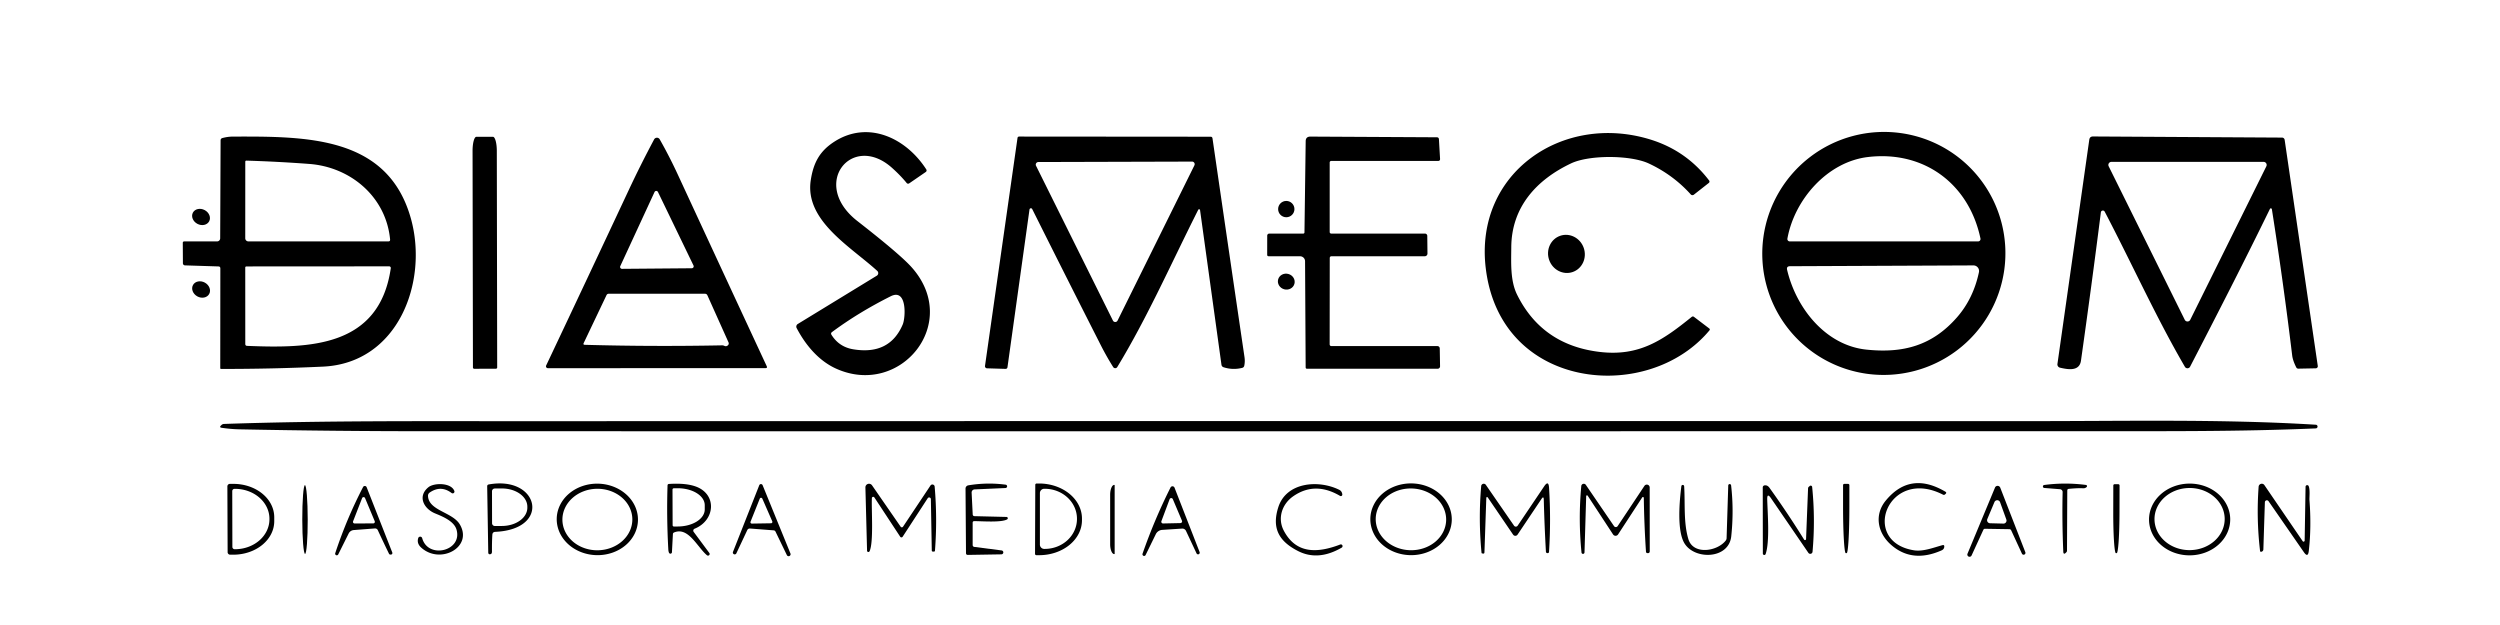 <?xml version="1.0" encoding="UTF-8" standalone="no"?>
<!DOCTYPE svg PUBLIC "-//W3C//DTD SVG 1.1//EN" "http://www.w3.org/Graphics/SVG/1.1/DTD/svg11.dtd">
<svg xmlns="http://www.w3.org/2000/svg" version="1.1" viewBox="0.00 0.00 800.00 200.00">
<path fill="#000000" d="
  M 259.44 57.69
  C 260.28 52.17 262.23 48.38 267.03 45.31
  C 277.78 38.43 289.92 44.11 296.41 54.21
  A 0.60 0.60 0.0 0 1 296.25 55.03
  L 290.94 58.68
  A 0.60 0.60 0.0 0 1 290.14 58.57
  Q 288.19 56.17 285.42 53.69
  C 272.67 42.30 259.08 58.83 274.38 70.75
  Q 287.86 81.26 291.60 85.39
  C 307.77 103.27 288.18 127.26 267.57 117.97
  C 261.97 115.45 257.77 110.41 254.93 104.99
  A 1.00 0.99 -29.6 0 1 255.30 103.67
  L 280.58 88.22
  A 0.96 0.96 0.0 0 0 280.73 86.70
  C 272.35 79.01 257.46 70.65 259.44 57.69
  Z
  M 266.08 107.15
  Q 268.51 111.02 273.02 111.77
  Q 284.66 113.71 288.87 103.84
  C 289.82 101.60 290.29 92.17 285.04 94.80
  Q 274.76 99.95 266.25 106.25
  Q 265.75 106.62 266.08 107.15
  Z"
/>
<path fill="#000000" d="
  M 547.00 105.75
  C 530.90 125.04 496.76 125.49 482.14 104.32
  Q 476.70 96.43 475.43 85.73
  C 471.82 55.25 500.20 35.97 528.20 44.67
  Q 539.66 48.24 546.92 57.76
  A 0.56 0.56 0.0 0 1 546.82 58.54
  L 542.03 62.30
  A 0.72 0.72 0.0 0 1 541.05 62.22
  Q 535.44 55.99 527.67 52.34
  C 521.82 49.58 508.57 49.52 502.75 52.28
  C 491.69 57.52 483.70 66.24 483.61 79.08
  C 483.58 83.97 483.23 89.77 485.46 94.28
  Q 493.45 110.43 511.94 112.62
  C 524.57 114.11 532.12 108.86 541.33 101.42
  Q 541.71 101.12 542.09 101.41
  L 546.92 105.08
  Q 547.32 105.37 547.00 105.75
  Z"
/>
<path fill="#000000" d="
  M 633.839 57.563
  A 38.93 38.85 -37.2 0 1 626.319 112.045
  A 38.93 38.85 -37.2 0 1 571.821 104.637
  A 38.93 38.85 -37.2 0 1 579.341 50.155
  A 38.93 38.85 -37.2 0 1 633.839 57.563
  Z
  M 597.73 50.25
  C 584.75 51.80 574.23 63.84 571.97 76.35
  A 0.76 0.76 0.0 0 0 572.72 77.25
  L 633.00 77.25
  A 0.77 0.77 0.0 0 0 633.75 76.33
  C 630.07 58.83 615.69 48.11 597.73 50.25
  Z
  M 626.26 101.52
  Q 631.46 95.56 633.26 87.11
  A 1.80 1.80 0.0 0 0 631.49 84.93
  L 572.80 85.19
  Q 571.60 85.20 571.88 86.37
  C 574.77 98.61 584.19 110.53 597.28 111.88
  C 608.96 113.09 618.27 110.66 626.26 101.52
  Z"
/>
<path fill="#000000" d="
  M 384.02 67.24
  A 0.31 0.31 0.0 0 0 383.43 67.14
  C 375.04 83.73 367.19 101.56 357.53 117.45
  A 0.77 0.77 0.0 0 1 356.22 117.46
  Q 354.13 114.15 352.27 110.49
  Q 341.17 88.64 330.30 66.89
  A 0.46 0.46 0.0 0 0 329.44 67.03
  L 322.40 117.46
  Q 322.32 118.06 321.71 118.04
  L 315.85 117.86
  A 0.68 0.67 -85.4 0 1 315.20 117.09
  L 325.60 44.17
  Q 325.67 43.70 326.15 43.70
  L 387.39 43.75
  Q 387.92 43.75 388.00 44.29
  Q 393.10 79.37 398.24 114.28
  Q 398.45 115.68 398.17 117.00
  Q 398.05 117.58 397.49 117.72
  Q 394.48 118.47 391.54 117.52
  A 0.97 0.97 0.0 0 1 390.87 116.74
  L 384.02 67.24
  Z
  M 356.14 102.59
  A 0.83 0.83 0.0 0 0 357.62 102.59
  L 382.21 52.91
  A 0.83 0.83 0.0 0 0 381.46 51.71
  L 332.27 51.85
  A 0.83 0.83 0.0 0 0 331.53 53.05
  L 356.14 102.59
  Z"
/>
<path fill="#000000" d="
  M 74.49 43.71
  C 98.13 43.64 124.16 43.48 131.51 70.02
  C 137.08 90.13 127.48 116.20 103.35 117.32
  Q 87.01 118.08 70.73 118.06
  A 0.25 0.25 0.0 0 1 70.48 117.81
  L 70.51 85.90
  Q 70.51 85.28 69.90 85.26
  L 59.19 84.92
  A 0.68 0.68 0.0 0 1 58.53 84.25
  L 58.49 77.76
  Q 58.48 77.25 58.99 77.25
  L 69.48 77.25
  A 0.99 0.98 -89.7 0 0 70.46 76.27
  L 70.59 44.94
  Q 70.59 44.33 71.18 44.17
  Q 72.87 43.72 74.49 43.71
  Z
  M 124.83 76.63
  C 123.55 63.01 112.23 53.46 98.98 52.46
  Q 89.02 51.71 78.89 51.40
  Q 78.49 51.38 78.49 51.79
  L 78.48 76.24
  A 1.01 1.01 0.0 0 0 79.49 77.25
  L 124.27 77.25
  Q 124.89 77.25 124.83 76.63
  Z
  M 78.48 85.61
  L 78.49 110.06
  Q 78.49 110.65 79.08 110.68
  C 99.11 111.49 121.38 111.14 125.05 85.83
  A 0.52 0.52 0.0 0 0 124.54 85.23
  L 78.83 85.26
  A 0.35 0.35 0.0 0 0 78.48 85.61
  Z"
/>
<path fill="#000000" d="
  M 151.75 118.01
  A 0.41 0.41 0.0 0 1 151.34 117.60
  L 151.22 48.28
  A 4.49 1.22 89.9 0 1 152.44 43.78
  L 157.76 43.78
  A 4.49 1.22 89.9 0 1 158.98 48.26
  L 159.10 117.58
  A 0.41 0.41 0.0 0 1 158.69 117.99
  L 151.75 118.01
  Z"
/>
<path fill="#000000" d="
  M 417.43 74.32
  L 417.82 45.18
  Q 417.84 43.71 419.32 43.71
  L 459.77 43.93
  Q 460.42 43.93 460.46 44.59
  L 460.82 50.82
  Q 460.86 51.50 460.18 51.50
  L 426.00 51.50
  A 0.50 0.50 0.0 0 0 425.50 52.00
  L 425.50 74.25
  A 0.50 0.50 0.0 0 0 426.00 74.75
  L 455.99 74.75
  A 0.74 0.74 0.0 0 1 456.73 75.49
  L 456.79 81.14
  A 0.86 0.86 0.0 0 1 455.93 82.00
  L 426.14 82.00
  Q 425.52 82.00 425.52 82.61
  L 425.49 110.12
  Q 425.49 110.75 426.12 110.75
  L 459.98 110.75
  A 0.74 0.74 0.0 0 1 460.72 111.48
  L 460.82 117.21
  A 0.78 0.78 0.0 0 1 460.04 118.00
  L 418.28 118.00
  Q 417.81 118.00 417.81 117.53
  L 417.62 83.59
  A 1.59 1.59 0.0 0 0 416.03 82.01
  L 406.00 82.00
  Q 405.49 82.00 405.50 81.50
  L 405.51 75.40
  A 0.65 0.65 0.0 0 1 406.16 74.75
  L 416.99 74.75
  Q 417.43 74.75 417.43 74.32
  Z"
/>
<path fill="#000000" d="
  M 727.00 66.95
  A 0.33 0.33 0.0 0 0 726.38 66.85
  C 718.10 83.82 709.52 100.54 700.83 117.34
  A 0.95 0.95 0.0 0 1 699.17 117.38
  C 689.91 101.48 682.27 84.47 673.50 67.72
  A 0.65 0.65 0.0 0 0 672.28 67.94
  Q 669.30 91.46 665.91 115.42
  C 665.41 118.97 661.62 118.21 659.21 117.66
  A 1.08 1.07 10.5 0 1 658.38 116.46
  L 668.57 44.71
  Q 668.72 43.67 669.77 43.67
  L 730.26 44.03
  A 0.85 0.85 0.0 0 1 731.09 44.75
  L 741.69 117.10
  A 0.66 0.66 0.0 0 1 741.05 117.86
  L 735.50 117.97
  Q 735.01 117.98 734.79 117.54
  Q 733.70 115.38 733.50 113.75
  Q 730.66 90.22 727.00 66.95
  Z
  M 699.12 102.33
  A 0.98 0.98 0.0 0 0 700.88 102.33
  L 725.23 53.22
  A 0.98 0.98 0.0 0 0 724.35 51.80
  L 675.66 51.80
  A 0.98 0.98 0.0 0 0 674.78 53.22
  L 699.12 102.33
  Z"
/>
<path fill="#000000" d="
  M 175.32 117.82
  A 0.61 0.60 12.6 0 1 174.77 116.96
  Q 188.00 89.00 201.15 60.92
  Q 204.94 52.82 209.32 44.61
  A 1.02 1.02 0.0 0 1 211.11 44.59
  Q 214.14 49.91 216.91 55.89
  Q 231.10 86.55 245.35 117.18
  Q 245.64 117.80 244.95 117.80
  L 175.32 117.82
  Z
  M 198.49 85.16
  A 0.61 0.61 0.0 0 0 199.05 86.03
  L 221.38 85.84
  A 0.61 0.61 0.0 0 0 221.92 84.96
  L 210.55 61.44
  A 0.61 0.61 0.0 0 0 209.45 61.45
  L 198.49 85.16
  Z
  M 231.78 110.67
  Q 232.43 110.98 232.96 110.47
  A 0.80 0.80 0.0 0 0 233.13 109.57
  L 226.37 94.51
  Q 226.14 94.00 225.58 94.00
  L 194.81 94.00
  Q 194.29 94.00 194.07 94.47
  L 186.78 109.78
  Q 186.53 110.32 187.12 110.34
  Q 208.95 110.95 231.04 110.51
  Q 231.43 110.50 231.78 110.67
  Z"
/>
<circle fill="#000000" cx="411.61" cy="66.91" r="2.61"/>
<ellipse fill="#000000" cx="0.00" cy="0.00" transform="translate(64.33,69.43) rotate(27.9)" rx="2.95" ry="2.49"/>
<ellipse fill="#000000" cx="0.00" cy="0.00" transform="translate(501.26,81.25) rotate(71.0)" rx="6.13" ry="5.86"/>
<ellipse fill="#000000" cx="0.00" cy="0.00" transform="translate(411.61,90.12) rotate(15.2)" rx="2.70" ry="2.54"/>
<ellipse fill="#000000" cx="0.00" cy="0.00" transform="translate(64.35,92.64) rotate(29.1)" rx="2.96" ry="2.51"/>
<path fill="#000000" d="
  M 70.73 136.86
  A 0.32 0.32 0.0 0 1 70.55 136.32
  L 70.83 136.05
  Q 71.20 135.67 71.73 135.66
  C 103.51 134.57 135.50 134.79 167.31 134.78
  Q 408.57 134.72 649.84 134.76
  C 680.02 134.77 710.95 134.06 741.03 135.91
  A 0.59 0.59 0.0 0 1 741.02 137.09
  C 716.59 138.14 691.90 137.97 667.44 137.98
  Q 402.18 138.02 136.93 137.99
  C 116.92 137.99 96.83 137.79 76.82 137.39
  Q 73.85 137.34 70.73 136.86
  Z"
/>
<path fill="#000000" d="
  M 72.76 155.66
  A 0.81 0.81 0.0 0 1 73.57 154.84
  L 74.66 154.84
  A 13.06 10.69 -0.2 0 1 87.76 165.48
  L 87.76 166.76
  A 13.06 10.69 -0.2 0 1 74.74 177.50
  L 73.65 177.50
  A 0.81 0.81 0.0 0 1 72.84 176.70
  L 72.76 155.66
  Z
  M 74.32 157.16
  L 74.36 175.02
  A 0.73 0.73 0.0 0 0 75.09 175.75
  L 75.23 175.75
  A 11.01 9.58 -0.1 0 0 86.22 166.15
  L 86.22 165.99
  A 11.01 9.58 -0.1 0 0 75.19 156.43
  L 75.05 156.43
  A 0.73 0.73 0.0 0 0 74.32 157.16
  Z"
/>
<path fill="#000000" d="
  M 135.10 172.22
  C 136.99 179.00 148.01 176.34 146.10 169.53
  C 145.32 166.74 141.60 165.27 139.23 164.29
  C 135.60 162.79 133.52 158.81 137.10 155.91
  C 138.89 154.45 144.38 154.41 145.39 157.11
  A 0.57 0.57 0.0 0 1 144.52 157.77
  Q 141.06 155.15 137.48 157.63
  A 1.23 1.23 0.0 0 0 136.96 158.67
  C 137.13 163.44 144.81 163.85 147.15 167.83
  C 151.43 175.10 140.89 180.78 134.77 175.22
  Q 133.31 173.89 133.83 172.20
  A 0.66 0.66 0.0 0 1 135.10 172.22
  Z"
/>
<path fill="#000000" d="
  M 156.42 155.02
  C 172.50 152.13 176.50 169.39 158.50 170.19
  Q 157.60 170.23 157.55 171.13
  Q 157.40 173.46 157.43 176.49
  Q 157.44 177.21 156.98 177.33
  Q 156.26 177.52 156.24 176.77
  L 155.90 155.65
  Q 155.89 155.11 156.42 155.02
  Z
  M 157.44 157.21
  L 157.46 167.43
  A 0.89 0.89 0.0 0 0 158.35 168.32
  L 160.64 168.31
  A 8.12 5.84 -0.1 0 0 168.75 162.46
  L 168.75 162.14
  A 8.12 5.84 -0.1 0 0 160.62 156.31
  L 158.33 156.32
  A 0.89 0.89 0.0 0 0 157.44 157.21
  Z"
/>
<path fill="#000000" d="
  M 204.147 166.482
  A 13.00 11.44 1.2 0 1 190.91 177.648
  A 13.00 11.44 1.2 0 1 178.153 165.938
  A 13.00 11.44 1.2 0 1 191.39 154.773
  A 13.00 11.44 1.2 0 1 204.147 166.482
  Z
  M 202.349 166.133
  A 11.19 9.84 -0.6 0 0 191.057 156.411
  A 11.19 9.84 -0.6 0 0 179.971 166.367
  A 11.19 9.84 -0.6 0 0 191.263 176.089
  A 11.19 9.84 -0.6 0 0 202.349 166.133
  Z"
/>
<path fill="#000000" d="
  M 222.27 169.19
  A 0.67 0.66 -29.5 0 0 221.98 170.21
  L 227.00 176.97
  A 0.53 0.53 0.0 0 1 226.24 177.69
  C 223.15 175.13 220.27 168.44 215.68 170.40
  A 0.58 0.56 -10.2 0 0 215.33 170.89
  L 215.02 176.73
  A 0.49 0.49 0.0 0 1 214.09 176.90
  Q 213.90 176.48 213.86 175.82
  Q 213.29 165.60 213.61 155.37
  Q 213.62 154.89 214.10 154.86
  Q 219.36 154.53 222.55 155.65
  C 229.52 158.10 228.91 166.51 222.27 169.19
  Z
  M 215.20 156.67
  L 215.24 168.07
  A 0.42 0.42 0.0 0 0 215.66 168.49
  L 216.90 168.48
  A 8.64 5.45 -0.2 0 0 225.52 163.00
  L 225.52 161.66
  A 8.64 5.45 -0.2 0 0 216.86 156.24
  L 215.62 156.25
  A 0.42 0.42 0.0 0 0 215.20 156.67
  Z"
/>
<path fill="#000000" d="
  M 308.97 156.36
  A 1.06 1.05 -5.1 0 1 309.85 155.31
  Q 315.80 154.31 321.76 155.09
  A 0.54 0.54 0.0 0 1 321.71 156.17
  L 311.86 156.61
  A 0.99 0.99 0.0 0 0 310.92 157.65
  L 311.27 164.65
  A 0.55 0.55 0.0 0 0 311.81 165.17
  L 322.07 165.42
  A 0.42 0.42 0.0 0 1 322.27 166.21
  C 320.39 167.27 314.11 166.76 311.77 166.76
  Q 311.25 166.77 311.25 167.29
  L 311.25 174.35
  Q 311.25 174.95 311.84 175.02
  L 320.54 176.14
  A 0.63 0.63 0.0 0 1 320.47 177.39
  L 309.73 177.57
  Q 309.12 177.58 309.12 176.98
  L 308.97 156.36
  Z"
/>
<path fill="#000000" d="
  M 331.29 155.14
  A 0.43 0.43 0.0 0 1 331.72 154.72
  L 332.56 154.72
  A 13.71 11.19 0.2 0 1 346.23 165.96
  L 346.23 166.52
  A 13.71 11.19 0.2 0 1 332.48 177.66
  L 331.64 177.66
  A 0.43 0.43 0.0 0 1 331.21 177.22
  L 331.29 155.14
  Z
  M 332.77 157.79
  L 332.77 174.27
  A 1.38 1.38 0.0 0 0 334.15 175.65
  L 334.32 175.65
  A 10.31 9.58 -0.0 0 0 344.63 166.07
  L 344.63 165.99
  A 10.31 9.58 0.0 0 0 334.32 156.41
  L 334.15 156.41
  A 1.38 1.38 0.0 0 0 332.77 157.79
  Z"
/>
<path fill="#000000" d="
  M 409.07 162.27
  C 411.65 154.28 421.89 153.44 428.56 156.74
  Q 429.43 157.17 429.54 158.23
  A 0.48 0.48 0.0 0 1 428.82 158.69
  Q 420.77 153.94 413.77 158.85
  C 410.21 161.36 408.75 165.88 410.81 169.80
  C 414.83 177.45 421.81 176.94 428.88 174.24
  A 0.56 0.55 -70.3 0 1 429.35 175.24
  Q 421.81 179.62 415.37 176.33
  C 409.39 173.28 406.85 169.15 409.07 162.27
  Z"
/>
<path fill="#000000" d="
  M 464.57 166.284
  A 13.03 11.48 0.5 0 1 451.44 177.65
  A 13.03 11.48 0.5 0 1 438.51 166.056
  A 13.03 11.48 0.5 0 1 451.64 154.69
  A 13.03 11.48 0.5 0 1 464.57 166.284
  Z
  M 462.767 166.465
  A 11.27 9.88 1.4 0 0 451.741 156.313
  A 11.27 9.88 1.4 0 0 440.233 165.915
  A 11.27 9.88 1.4 0 0 451.259 176.067
  A 11.27 9.88 1.4 0 0 462.767 166.465
  Z"
/>
<path fill="#000000" d="
  M 591.39 154.84
  A 0.41 0.41 0.0 0 1 591.80 155.25
  L 591.80 162.12
  A 14.88 0.86 90.0 0 1 590.94 177.00
  L 590.64 177.00
  A 14.88 0.86 90.0 0 1 589.78 162.12
  L 589.78 155.25
  A 0.41 0.41 0.0 0 1 590.19 154.84
  L 591.39 154.84
  Z"
/>
<path fill="#000000" d="
  M 603.44 160.19
  Q 611.30 150.64 622.62 157.40
  A 0.35 0.34 38.0 0 1 622.69 157.94
  L 622.42 158.20
  A 0.54 0.54 0.0 0 1 621.78 158.30
  C 604.19 149.28 595.05 173.27 612.42 176.09
  C 615.37 176.57 618.63 175.26 621.59 174.45
  Q 622.19 174.28 622.17 174.90
  Q 622.14 175.75 621.33 176.11
  Q 611.85 180.32 605.07 174.28
  C 600.81 170.49 599.71 164.72 603.44 160.19
  Z"
/>
<path fill="#000000" d="
  M 661.53 156.97
  L 661.44 176.23
  A 0.69 0.65 -26.1 0 1 661.28 176.66
  Q 660.31 177.78 660.25 176.50
  Q 659.83 166.87 660.04 157.47
  A 0.90 0.90 0.0 0 0 659.21 156.55
  L 654.22 156.15
  A 0.48 0.48 0.0 0 1 654.20 155.19
  Q 660.84 154.31 667.50 155.18
  A 0.39 0.39 0.0 0 1 667.71 155.86
  Q 667.22 156.31 666.49 156.25
  Q 665.26 156.14 662.02 156.43
  Q 661.53 156.48 661.53 156.97
  Z"
/>
<path fill="#000000" d="
  M 677.86 154.95
  A 0.40 0.40 0.0 0 1 678.26 155.35
  L 678.24 163.91
  A 13.10 0.87 -89.9 0 1 677.35 177.01
  L 677.09 177.01
  A 13.10 0.87 -89.9 0 1 676.24 163.91
  L 676.26 155.35
  A 0.40 0.40 0.0 0 1 676.66 154.95
  L 677.86 154.95
  Z"
/>
<path fill="#000000" d="
  M 713.67 166.139
  A 12.99 11.48 -0.4 0 1 700.76 177.71
  A 12.99 11.48 -0.4 0 1 687.69 166.321
  A 12.99 11.48 -0.4 0 1 700.6 154.75
  A 12.99 11.48 -0.4 0 1 713.67 166.139
  Z
  M 711.9 166.022
  A 11.23 9.94 -0.4 0 0 700.601 156.16
  A 11.23 9.94 -0.4 0 0 689.44 166.178
  A 11.23 9.94 -0.4 0 0 700.739 176.04
  A 11.23 9.94 -0.4 0 0 711.9 166.022
  Z"
/>
<path fill="#000000" d="
  M 244.04 155.27
  L 252.95 177.13
  A 0.63 0.63 0.0 0 1 251.80 177.64
  L 248.16 170.11
  A 0.72 0.70 78.7 0 0 247.58 169.71
  L 240.05 169.13
  Q 239.38 169.08 239.10 169.69
  L 235.62 177.10
  A 0.59 0.59 0.0 0 1 234.54 176.64
  L 242.96 155.28
  A 0.58 0.58 0.0 0 1 244.04 155.27
  Z
  M 240.17 166.95
  A 0.44 0.44 0.0 0 0 240.58 167.55
  L 246.73 167.45
  A 0.44 0.44 0.0 0 0 247.13 166.84
  L 243.94 159.55
  A 0.44 0.44 0.0 0 0 243.13 159.56
  L 240.17 166.95
  Z"
/>
<path fill="#000000" d="
  M 297.88 159.72
  A 0.55 0.55 0.0 0 0 296.87 159.43
  L 288.85 171.75
  A 0.47 0.46 -45.4 0 1 288.07 171.76
  L 279.80 159.18
  A 0.44 0.43 29.5 0 0 279.00 159.40
  C 278.83 163.16 279.60 173.51 278.26 176.40
  A 0.42 0.42 0.0 0 1 277.46 176.24
  L 276.93 155.99
  A 1.17 1.16 26.9 0 1 279.05 155.30
  L 288.21 168.55
  A 0.46 0.46 0.0 0 0 288.97 168.54
  L 297.75 155.37
  A 0.73 0.73 0.0 0 1 299.09 155.71
  Q 299.98 165.95 299.19 176.21
  A 0.34 0.34 0.0 0 1 298.80 176.52
  Q 298.62 176.50 298.47 176.50
  A 0.30 0.29 88.1 0 1 298.17 176.21
  L 297.88 159.72
  Z"
/>
<path fill="#000000" d="
  M 494.01 159.86
  Q 493.97 158.61 493.28 159.65
  L 485.62 171.08
  A 0.86 0.86 0.0 0 1 484.19 171.08
  L 476.07 159.16
  A 0.25 0.25 0.0 0 0 475.62 159.29
  L 475.02 176.75
  Q 475.01 177.22 474.54 177.14
  L 474.27 177.09
  Q 474.11 177.06 474.09 176.89
  Q 473.06 166.22 473.98 155.55
  A 0.82 0.82 0.0 0 1 475.47 155.15
  L 484.50 168.23
  A 0.70 0.70 0.0 0 0 485.65 168.22
  L 494.11 155.66
  Q 495.54 153.53 495.70 156.09
  Q 496.34 166.34 495.69 176.55
  Q 495.66 177.03 495.18 177.00
  Q 494.72 176.97 494.69 176.50
  Q 494.21 167.84 494.01 159.86
  Z"
/>
<path fill="#000000" d="
  M 508.06 158.63
  A 0.26 0.26 0.0 0 0 507.58 158.77
  L 507.04 176.75
  A 0.48 0.48 0.0 0 1 506.08 176.78
  Q 505.02 166.15 506.01 155.54
  A 0.80 0.80 0.0 0 1 507.47 155.16
  L 516.49 168.36
  A 0.70 0.70 0.0 0 0 517.65 168.36
  L 526.21 155.49
  A 0.92 0.92 0.0 0 1 527.90 156.00
  L 527.92 176.35
  Q 527.92 177.06 527.22 177.01
  Q 526.74 176.98 526.71 176.50
  Q 526.14 167.89 526.02 159.32
  A 0.28 0.28 0.0 0 0 525.51 159.17
  L 517.79 171.01
  A 0.96 0.96 0.0 0 1 516.18 171.02
  L 508.06 158.63
  Z"
/>
<path fill="#000000" d="
  M 553.04 155.32
  A 0.46 0.46 0.0 0 1 553.95 155.28
  Q 554.88 163.31 554.00 171.62
  C 553.22 178.96 542.36 179.22 539.06 173.92
  C 536.54 169.86 537.45 160.20 538.04 155.55
  A 0.45 0.45 0.0 0 1 538.93 155.58
  C 539.28 161.10 538.69 167.18 540.27 172.49
  C 541.80 177.69 549.60 176.46 552.26 172.94
  A 1.29 1.24 65.1 0 0 552.51 172.21
  L 553.04 155.32
  Z"
/>
<path fill="#000000" d="
  M 736.86 173.18
  A 0.35 0.34 -61.6 0 0 737.49 172.99
  L 737.78 155.76
  A 0.52 0.52 0.0 0 1 738.79 155.59
  C 739.27 156.85 738.96 159.11 739.03 160.08
  Q 739.69 168.74 738.81 176.32
  Q 738.55 178.58 737.25 176.71
  L 725.92 160.36
  A 0.64 0.64 0.0 0 0 724.76 160.70
  Q 724.52 168.05 724.28 175.74
  Q 724.27 176.37 723.68 176.55
  Q 723.26 176.68 723.21 176.24
  Q 722.01 166.01 722.76 155.74
  A 1.02 1.01 -60.1 0 1 724.61 155.24
  L 736.86 173.18
  Z"
/>
<ellipse fill="#000000" cx="0.00" cy="0.00" transform="translate(97.60,166.25) rotate(89.9)" rx="11.00" ry="0.87"/>
<path fill="#000000" d="
  M 356.69 177.21
  A 0.10 0.10 0.0 0 1 356.59 177.31
  L 356.56 177.31
  A 3.17 1.31 -90.0 0 1 355.25 174.14
  L 355.25 158.34
  A 3.17 1.31 -90.0 0 1 356.56 155.17
  L 356.59 155.17
  A 0.10 0.10 0.0 0 1 356.69 155.27
  L 356.69 177.21
  Z"
/>
<path fill="#000000" d="
  M 577.94 172.50
  L 578.58 156.28
  Q 578.59 155.95 578.85 155.75
  Q 578.96 155.67 579.08 155.55
  A 0.47 0.47 0.0 0 1 579.89 155.83
  Q 580.94 166.19 580.01 176.57
  A 0.73 0.73 0.0 0 1 578.68 176.91
  L 566.72 159.43
  Q 565.45 157.58 565.51 159.82
  C 565.62 164.02 566.38 173.32 565.00 177.30
  A 0.46 0.46 0.0 0 1 564.11 177.15
  L 564.08 155.98
  A 0.67 0.67 0.0 0 1 564.63 155.32
  Q 565.56 155.17 566.22 156.08
  Q 572.05 164.19 577.31 172.67
  A 0.34 0.34 0.0 0 0 577.94 172.50
  Z"
/>
<path fill="#000000" d="
  M 119.96 169.10
  L 113.20 169.62
  A 2.00 1.99 10.8 0 0 111.57 170.72
  L 108.25 177.38
  A 0.52 0.52 0.0 0 1 107.29 176.98
  Q 110.89 166.06 116.18 155.86
  A 0.63 0.63 0.0 0 1 117.33 155.92
  L 125.53 176.80
  A 0.49 0.49 0.0 0 1 125.07 177.47
  Q 124.61 177.48 124.49 177.22
  Q 122.58 173.29 120.89 169.64
  A 0.95 0.95 0.0 0 0 119.96 169.10
  Z
  M 116.82 159.39
  A 0.51 0.51 0.0 0 0 115.87 159.41
  L 112.99 166.81
  A 0.51 0.51 0.0 0 0 113.47 167.51
  L 119.45 167.49
  A 0.51 0.51 0.0 0 0 119.91 166.78
  L 116.82 159.39
  Z"
/>
<path fill="#000000" d="
  M 378.26 169.15
  L 371.93 169.56
  A 2.49 2.47 11.1 0 0 369.85 170.95
  L 366.59 177.62
  A 0.54 0.53 67.9 0 1 365.61 177.20
  Q 369.40 166.30 374.57 156.00
  A 0.70 0.70 0.0 0 1 375.85 156.06
  L 383.87 176.65
  A 0.53 0.53 0.0 0 1 382.89 177.07
  L 379.52 169.89
  A 1.30 1.28 -14.2 0 0 378.26 169.15
  Z
  M 371.65 166.77
  A 0.55 0.55 0.0 0 0 372.17 167.51
  L 377.73 167.39
  A 0.55 0.55 0.0 0 0 378.23 166.63
  L 375.30 159.72
  A 0.55 0.55 0.0 0 0 374.28 159.74
  L 371.65 166.77
  Z"
/>
<path fill="#000000" d="
  M 638.40 156.03
  A 0.91 0.90 45.6 0 1 640.08 156.05
  L 648.10 176.69
  A 0.59 0.59 0.0 0 1 647.01 177.15
  L 643.57 169.69
  A 0.61 0.60 78.0 0 0 643.04 169.34
  L 635.19 169.21
  A 0.55 0.54 -76.9 0 0 634.68 169.53
  L 630.90 177.76
  A 0.71 0.71 0.0 0 1 629.60 177.19
  L 638.40 156.03
  Z
  M 635.94 166.10
  A 0.97 0.97 0.0 0 0 636.81 167.44
  L 641.10 167.55
  A 0.97 0.97 0.0 0 0 642.03 166.25
  L 640.03 160.72
  A 0.97 0.97 0.0 0 0 638.22 160.67
  L 635.94 166.10
  Z"
/>
</svg>
